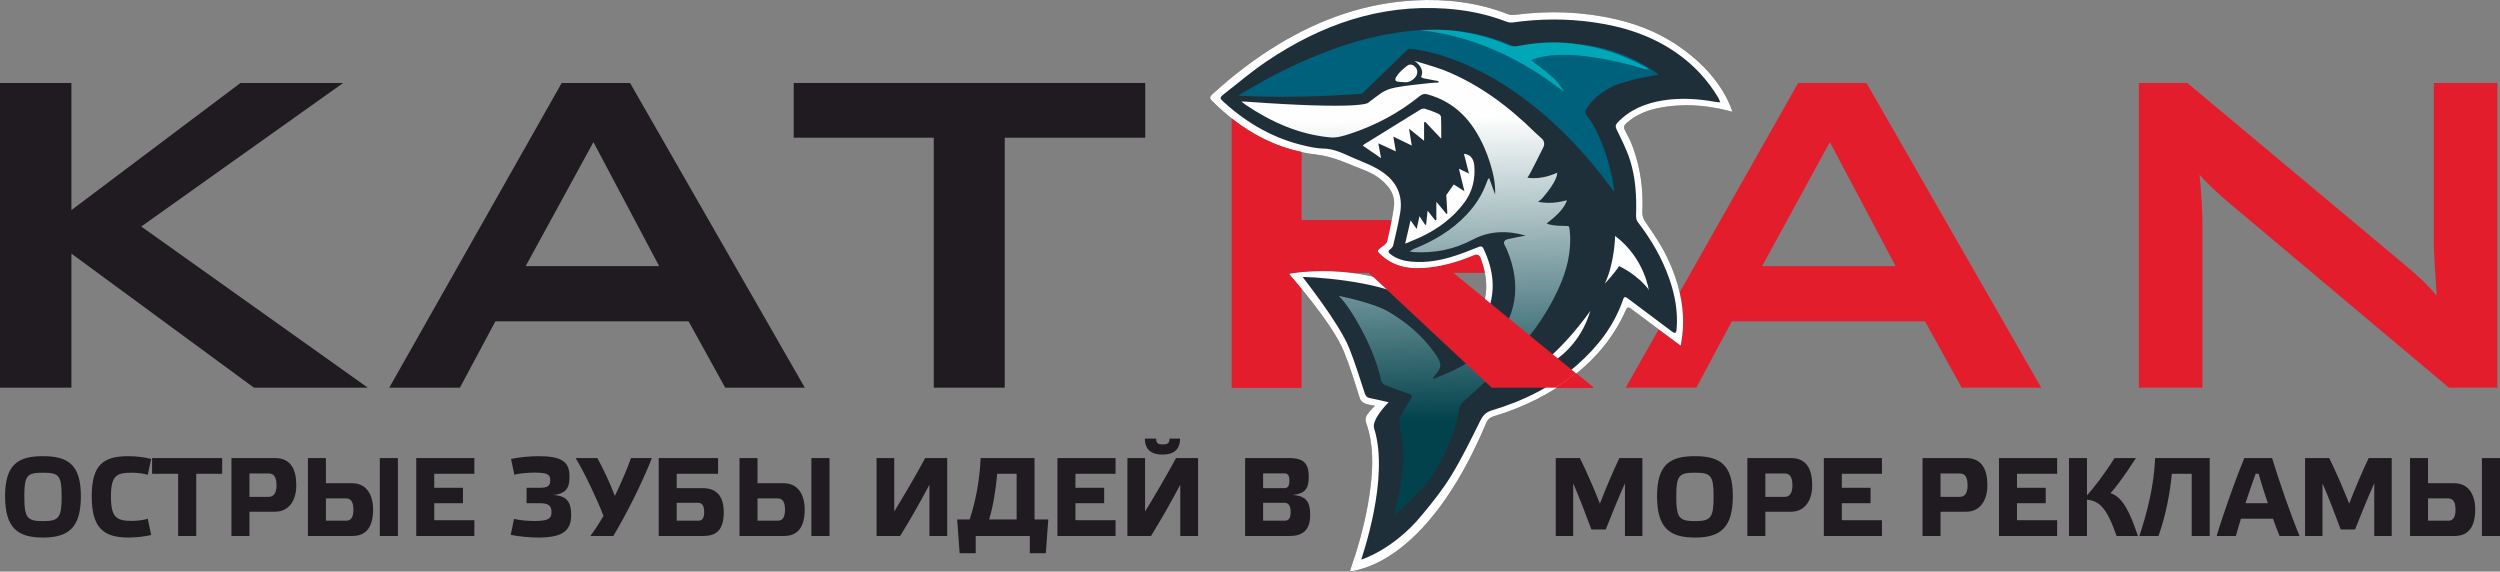 <svg xmlns="http://www.w3.org/2000/svg" xmlns:xlink="http://www.w3.org/1999/xlink" xmlns:xodm="http://www.corel.com/coreldraw/odm/2003" xml:space="preserve" width="500mm" height="114.322mm" version="1.1" style="shape-rendering:geometricPrecision; text-rendering:geometricPrecision; image-rendering:optimizeQuality; fill-rule:evenodd; clip-rule:evenodd" viewBox="0 0 50000 11432.22"><rect x="0" y="0" width="50000" height="11432.22" fill="#808080" stroke="none"/> <defs> <style type="text/css"> .fil3 {fill:#FEFEFE;fill-rule:nonzero} .fil4 {fill:#2B2A29;fill-rule:nonzero} .fil1 {fill:#E41D2D;fill-rule:nonzero} .fil7 {fill:#00A7B7;fill-rule:nonzero} .fil0 {fill:#1F1B20;fill-rule:nonzero} .fil6 {fill:#00617C;fill-rule:nonzero} .fil2 {fill:#1F2F3A;fill-rule:nonzero} .fil5 {fill:url(#id0)} </style> <linearGradient id="id0" gradientUnits="userSpaceOnUse" x1="28035.27" y1="977.55" x2="28236.01" y2="8449.63"> <stop offset="0" style="stop-opacity:1; stop-color:#FEFEFE"></stop> <stop offset="0.188" style="stop-opacity:1; stop-color:#FEFEFE"></stop> <stop offset="1" style="stop-opacity:1; stop-color:#01424C"></stop> </linearGradient> </defs> <g id="Слой_x0020_1">  <g id="_1982185673920"> <polygon class="fil0" points="-0,7752.94 -0,1659.39 1428.34,1659.39 1428.34,4201.71 4809.48,1659.39 6863.41,1659.39 2824.69,4530.41 7354.98,7752.94 5077.74,7752.94 1428.34,5072.26 1428.34,7752.94 "></polygon> <path class="fil0" d="M10513.17 5322.95l2670.24 0 -1314.89 -2480.89 -1355.35 2480.89zm-2727.73 2429.99l3448.57 -6093.55 1366.74 0 3494.9 6093.55 -1591.57 0 -732.45 -1326.27 -3864.02 0 -709.24 1326.27 -1412.93 0z"></path> <polygon class="fil0" points="20094.58,2753.83 20094.58,7752.94 18675.56,7752.94 18675.56,2753.83 15874.53,2753.83 15874.53,1659.39 22904.89,1659.39 22904.89,2753.83 "></polygon> <path class="fil1" d="M29225.74 2716.69l-3198.02 0 0 1688.04 3198.02 0c246.62,0 415.31,-35.35 505.82,-106.19 90.65,-70.75 135.99,-196.12 135.99,-376.06l0 -729.27c0,-175.91 -45.34,-299.4 -135.99,-370.29 -90.51,-70.7 -259.2,-106.23 -505.82,-106.23zm-4589.26 5036.25l0 -6093.55 5219.46 0c483.15,0 833.18,93.47 1049.91,280.13 216.68,186.66 325.12,487.94 325.12,903.57l0 1423.82c0,412.75 -108.44,713.45 -325.12,902.44 -216.73,188.99 -566.76,283.45 -1049.91,283.45l-798.09 0 2813.04 2300.14 -2038.11 0 -2459.74 -2300.14 -1345.32 0 0 2300.14 -1391.24 0z"></path> <path class="fil1" d="M35241.95 5322.95l2670.15 0 -1314.8 -2480.89 -1355.35 2480.89zm-2727.82 2429.99l3448.67 -6093.55 1366.73 0 3494.9 6093.55 -1591.52 0 -732.59 -1326.27 -3864.02 0 -709.15 1326.27 -1413.02 0z"></path> <path class="fil1" d="M42777.55 7752.94l0 -6093.55 969.61 0 4293.36 3591.55c146.52,119.1 275.56,231.56 387.13,337.22 111.56,105.79 213.72,214.35 306.03,325.78 -22.86,-342 -38.09,-584.18 -46.16,-726.35 -7.61,-142.17 -11.2,-251.68 -11.2,-328.66l0 -3199.54 1270.71 0 0 6093.55 -969.61 0 -4478.85 -3764.55c-107.54,-95.93 -202.08,-182.46 -282.73,-259.39 -81.1,-76.84 -155.93,-155.66 -225.38,-236.4 19.27,188.42 33.61,366.07 43.46,533.34 9.41,167.21 14.34,312.3 14.34,435.16l0 3291.84 -1270.71 0z"></path> <path class="fil0" d="M859.64 9123.32c-500.8,0 -757.9,167.67 -757.9,800.37 0,641.64 257.1,827.2 757.9,827.2 498.56,0 757.9,-185.56 757.9,-827.2 0,-632.7 -259.34,-800.37 -757.9,-800.37zm0 1298.93c-315.23,0 -373.36,-62.6 -373.36,-494.09 0,-424.78 58.13,-473.96 373.36,-473.96 315.23,0 373.36,49.18 373.36,473.96 0,431.49 -58.13,494.09 -373.36,494.09zm974.76 -496.33c0,634.94 236.98,824.97 737.77,824.97 145.32,0 330.88,-20.12 451.61,-51.42l-69.31 -324.17c-76.01,24.59 -207.91,42.48 -306.28,42.48 -313,0 -429.26,-58.13 -429.26,-487.38 0,-431.49 116.26,-476.2 429.26,-476.2 98.37,0 230.27,15.65 306.28,42.47l69.31 -317.46c-118.49,-33.54 -306.29,-55.89 -451.61,-55.89 -500.79,0 -737.77,165.43 -737.77,802.6zm2090.36 793.67l0 -1243.04 518.68 0 0 -315.23 -1401.77 0 0 315.23 520.91 0 0 1243.04 362.18 0zm1064.19 -782.49l0 -467.25 389.01 0c98.37,0 152.03,69.3 152.03,239.21 0,163.21 -62.6,228.04 -156.5,228.04l-384.54 0zm0 782.49l0 -485.14 511.97 0c290.64,0 424.78,-243.69 424.78,-525.39 0,-319.7 -107.31,-547.74 -427.01,-547.74l-869.68 0 0 1558.27 359.94 0zm1529.21 -306.28l0 -444.91 402.42 0c89.43,0 147.56,60.37 147.56,221.34 0,156.5 -46.95,223.57 -143.09,223.57l-406.89 0zm-359.95 -1251.99l0 1558.27 889.81 0c295.11,0 413.6,-203.44 413.6,-529.85 0,-288.41 -127.44,-525.39 -420.31,-525.39l-523.15 0 0 -503.03 -359.95 0zm1437.55 0l0 1558.27 362.18 0 0 -1558.27 -362.18 0zm728.83 0l0 1558.27 1162.56 0 0 -315.23 -802.61 0 0 -339.82 574.57 0 0 -308.53 -574.57 0 0 -279.46 802.61 0 0 -315.23 -1162.56 0zm2206.62 903.22l270.52 0c152.03,0 228.04,38.01 228.04,178.85 0,136.38 -76.01,176.62 -348.77,176.62 -107.31,0 -310.76,-15.65 -400.18,-42.47l-67.07 319.7c143.08,31.3 389.01,53.65 552.21,53.65 453.85,0 657.29,-114.01 657.29,-449.37 0,-243.69 -71.54,-389.01 -366.65,-402.42 279.46,-22.36 333.12,-154.27 333.12,-371.13 0,-297.34 -160.97,-404.65 -623.76,-404.65 -178.85,0 -404.66,24.59 -545.51,55.89l67.07 315.23c87.2,-26.83 286.17,-42.48 393.48,-42.48 261.58,0 324.18,35.77 324.18,149.79 0,125.2 -60.36,154.26 -212.39,154.26l-261.58 0 0 308.53zm1766.2 -145.32c-98.38,-259.34 -236.99,-554.45 -351.01,-757.9l-433.72 0c187.8,308.53 447.14,865.21 556.68,1155.85 -71.54,127.44 -181.09,295.11 -261.57,402.42l458.31 0c250.4,-415.83 567.87,-1039.59 771.32,-1558.27l-418.08 0c-73.77,212.39 -198.97,503.03 -321.93,757.9zm1236.33 494.09l0 -357.71 427.02 0c80.48,0 122.96,58.12 122.96,185.56 0,120.72 -38.01,172.15 -114.02,172.15l-435.96 0zm827.2 -1251.99l-1187.15 0 0 1558.27 889.81 0c252.63,0 411.36,-107.31 411.36,-476.2 0,-319.7 -145.32,-480.67 -418.07,-480.67l-523.15 0 0 -286.17 827.2 0 0 -315.23zm789.2 1251.99l0 -444.91 402.42 0c89.43,0 147.56,60.37 147.56,221.34 0,156.5 -46.95,223.57 -143.09,223.57l-406.89 0zm-359.95 -1251.99l0 1558.27 889.81 0c295.11,0 413.6,-203.44 413.6,-529.85 0,-288.41 -127.44,-525.39 -420.31,-525.39l-523.15 0 0 -503.03 -359.95 0zm1437.55 0l0 1558.27 362.18 0 0 -1558.27 -362.18 0zm2716.36 0l-440.43 0c-192.27,355.47 -404.66,717.66 -619.29,1068.66l0 -1068.66 -353.24 0 0 1558.27 471.73 0c201.22,-326.41 402.43,-679.64 585.75,-1026.18l0 1026.18 355.48 0 0 -1558.27zm1746.07 0l-1077.61 0c-20.12,458.32 -100.6,860.74 -219.09,1227.39l-250.4 0 49.19 675.18 321.93 0 0 -344.3 1082.08 0 0 344.3 319.7 0 49.19 -675.18 -274.99 0 0 -1227.39zm-357.71 1227.39l-549.98 0c89.43,-301.81 134.14,-614.81 160.97,-912.16l389.01 0 0 912.16zm816.02 -1227.39l0 1558.27 1162.56 0 0 -315.23 -802.61 0 0 -339.82 574.57 0 0 -308.53 -574.57 0 0 -279.46 802.61 0 0 -315.23 -1162.56 0zm2812.49 0l-440.42 0c-192.27,355.47 -404.66,717.66 -619.29,1068.66l0 -1068.66 -353.24 0 0 1558.27 471.73 0c201.21,-326.41 402.42,-679.64 585.75,-1026.18l0 1026.18 355.47 0 0 -1558.27zm-1064.18 -389.01c0,219.1 131.9,319.71 351,319.71 225.81,0 353.24,-100.61 353.24,-319.71l-210.15 0c0,96.14 -46.95,116.26 -134.14,116.26 -89.43,0 -134.15,-20.12 -134.15,-116.26l-225.8 0zm2365.35 1641l0 -357.71 427.02 0c80.49,0 122.96,58.12 122.96,185.56 0,120.72 -38,172.15 -114.02,172.15l-435.96 0zm0 -945.7l424.79 0c69.3,0 100.6,40.24 100.6,147.55 0,107.32 -31.3,147.56 -100.6,147.56l-424.79 0 0 -295.11zm579.05 431.49c279.46,-22.36 333.12,-147.56 333.12,-364.42 0,-243.69 -78.25,-373.36 -389.01,-373.36l-883.1 0 0 1558.27 889.8 0c252.64,0 411.37,-107.31 411.37,-420.3 0,-243.69 -64.84,-386.78 -362.18,-400.19zm6157.08 174.38c-116.26,-292.87 -270.52,-652.82 -400.19,-912.16l-482.91 0 0 1558.27 348.77 0 0 -1053.01c111.78,250.4 266.04,664.01 364.41,923.34l286.17 0c102.84,-263.8 266.05,-661.76 384.54,-923.34l0 1053.01 348.77 0 0 -1558.27 -460.55 0c-122.97,257.1 -277.23,617.05 -389.01,912.16zm1900.33 -950.16c-500.8,0 -757.9,167.67 -757.9,800.37 0,641.64 257.1,827.2 757.9,827.2 498.55,0 757.89,-185.56 757.89,-827.2 0,-632.7 -259.34,-800.37 -757.89,-800.37zm0 1298.93c-315.24,0 -373.36,-62.6 -373.36,-494.09 0,-424.78 58.12,-473.96 373.36,-473.96 315.23,0 373.36,49.18 373.36,473.96 0,431.49 -58.13,494.09 -373.36,494.09zm1408.48 -485.15l0 -467.25 389.01 0c98.37,0 152.02,69.3 152.02,239.21 0,163.21 -62.59,228.04 -156.49,228.04l-384.54 0zm0 782.49l0 -485.14 511.97 0c290.64,0 424.78,-243.69 424.78,-525.39 0,-319.7 -107.31,-547.74 -427.02,-547.74l-869.68 0 0 1558.27 359.95 0zm1169.26 -1558.27l0 1558.27 1162.56 0 0 -315.23 -802.61 0 0 -339.82 574.57 0 0 -308.53 -574.57 0 0 -279.46 802.61 0 0 -315.23 -1162.56 0zm2334.06 775.78l0 -467.25 389.01 0c98.37,0 152.02,69.3 152.02,239.21 0,163.21 -62.59,228.04 -156.49,228.04l-384.54 0zm0 782.49l0 -485.14 511.97 0c290.64,0 424.78,-243.69 424.78,-525.39 0,-319.7 -107.31,-547.74 -427.02,-547.74l-869.68 0 0 1558.27 359.95 0zm1169.26 -1558.27l0 1558.27 1162.56 0 0 -315.23 -802.62 0 0 -339.82 574.58 0 0 -308.53 -574.58 0 0 -279.46 802.62 0 0 -315.23 -1162.56 0zm2778.96 1558.27c-225.81,-677.41 -384.54,-795.9 -549.98,-858.5 69.31,-64.84 250.4,-297.34 509.73,-699.77l-429.25 0c-198.97,321.94 -424.78,608.11 -549.97,746.72l0 -746.72 -359.95 0 0 1558.27 359.95 0 0 -726.59c245.92,26.83 393.48,154.26 592.45,726.59l427.02 0zm1075.36 -1243.04l0 1243.04 359.95 0 0 -1558.27 -1091.02 0c-24.59,567.86 -163.2,1095.49 -315.23,1558.27l382.3 0c149.79,-429.25 230.28,-860.74 266.05,-1243.04l397.95 0zm1757.25 1243.04l397.95 0c-167.67,-406.89 -400.19,-1070.89 -547.74,-1558.27l-556.69 0c-178.85,438.2 -422.54,1122.32 -552.21,1558.27l384.54 0c26.82,-96.13 60.36,-214.62 100.6,-344.29l641.64 0c46.95,131.91 93.9,252.63 131.91,344.29zm-420.31 -1245.27c46.95,165.44 114.02,377.83 185.56,590.22l-447.13 0c71.54,-216.86 143.08,-427.02 203.45,-590.22l58.12 0zm1813.14 599.16c-116.25,-292.87 -270.52,-652.82 -400.19,-912.16l-482.9 0 0 1558.27 348.76 0 0 -1053.01c111.79,250.4 266.05,664.01 364.42,923.34l286.17 0c102.84,-263.8 266.04,-661.76 384.54,-923.34l0 1053.01 348.76 0 0 -1558.27 -460.55 0c-122.96,257.1 -277.22,617.05 -389.01,912.16zm1576.16 339.83l0 -444.91 402.42 0c89.43,0 147.56,60.37 147.56,221.34 0,156.5 -46.95,223.57 -143.09,223.57l-406.89 0zm-359.95 -1251.99l0 1558.27 889.81 0c295.11,0 413.6,-203.44 413.6,-529.85 0,-288.41 -127.44,-525.39 -420.31,-525.39l-523.15 0 0 -503.03 -359.95 0zm1437.55 0l0 1558.27 362.18 0 0 -1558.27 -362.18 0z"></path> <path class="fil2" d="M32524.52 2467.82c180.92,-162.24 396.22,-255.08 630.38,-304.1 779.41,-163.32 1456.61,69.81 1492.64,71.92 -10.67,-33.92 -176.5,-632.36 -906.84,-1190.38 -425.13,-331.75 -907.6,-543.5 -1430.63,-662.28 -670.21,-152.17 -1346.93,-175.2 -2028.12,-84.15 -42.43,5.65 -91,-2.1 -131.24,-17.79 -600.67,-233.48 -1226.71,-307.42 -1863.9,-272.51 -983.24,53.9 -1884.56,373.82 -2723.03,882.01 -474.09,287.35 -910.69,623.76 -1319.81,997.26 -50.99,46.6 -54.36,79.31 -5.07,128.51 581.9,580.87 1263.14,982.16 2088.03,1076.03 353.92,40.23 654.62,194.19 972.75,317.72 176.13,68.37 329.24,167.66 453.26,313.51 101.22,119.1 145.71,258.04 125.5,405.32 -32.3,235.46 -79.75,469.44 -134.95,700.64 -11.97,49.87 -81.73,88.36 -129.23,126.66 -77.06,62.11 -76.03,67.26 -5.19,134.92 288.64,275.65 639.88,311.94 1011.55,265.48 298.27,-37.33 584.5,-122.91 860.82,-239.54 73.62,-31.05 109.51,-13.58 136.21,57.76 123,328.2 151.27,656.81 26.17,992.6 -72.63,195.13 -194.69,353.56 -335.47,501.56 -51.93,54.57 -89.7,51.62 -140.15,-7.17 -345.42,-401.96 -740.21,-742.8 -1221.79,-974.68 -1024.05,-415.04 -2149.45,-220.71 -2166.7,-208.61 11.11,15.81 857.46,966.52 1095.11,1545.46 125.37,305.49 220.36,623.84 320.82,939.06 43.68,137.1 218.74,130.96 301.86,152.65 -43.42,47.81 -77.7,81.46 -107.09,115.51 -65.69,85.49 -100.95,131.15 -64.97,233.71 147.41,420.16 136.75,851.89 83.52,1286.99 -55.29,452.62 -161.48,893.26 -296.44,1327.69 -24.46,78.94 -103.14,298.75 -116.85,352.64 80.11,-27.91 1513.65,-78.94 2732.65,-2979.46 31.05,-64.21 70.04,-103.24 138.86,-123.89 602.47,-180.44 1158.7,-451.92 1650.53,-847.92 435.48,-350.7 778.65,-773.63 1004.12,-1288.05 25.58,-58.38 59.73,-47.94 100.72,-17.07 240.48,181.33 887.89,662.46 992.96,738.32 17.61,-143.78 220.09,-894.34 -373.96,-1960.78 -101.12,-175.82 -215.29,-344.51 -330.85,-511.37 -45.61,-65.87 -67.03,-129.49 -63.04,-208.89 22.22,-446.63 -39.34,-881.84 -194.32,-1301.72 -40.65,-110.13 -94.14,-216.41 -151,-319.38 -33.47,-60.4 -26.08,-101.04 22.18,-144.19z"></path> <path class="fil3" d="M32334.49 2593.71c95.44,198.18 198.41,395.69 264.72,604.17 114.3,359.44 134.87,733.89 122.14,1110.13 -1.48,44.22 8.47,98.88 34.23,132.36 270.28,350.56 490.28,728.68 635,1147.76 109.87,318.3 169.59,645.44 142.62,983.95 -7.88,98.84 -28.68,107.09 -108.88,47.27 -289.67,-216.1 -579.12,-432.56 -867.5,-650.45 -46.91,-35.45 -72.4,-43.83 -95.79,24.28 -179.37,522.35 -506.76,943.44 -915.8,1303.24 -496.51,436.55 -1077.11,722.86 -1706.59,910.78 -119.19,35.53 -178.38,98.67 -231.56,205.08 -184.61,369.5 -364.73,743.18 -579.44,1095.26 -171.56,281.3 -379.69,542.86 -591.71,796.44 -551.03,671.95 -1179.62,882.32 -1210,887.13 2.95,-31.16 574.37,-1626.35 256.42,-2623.84 -50.27,-159.29 222.24,-457.25 290.66,-521.28 -49.24,-14.07 -287.79,-66.94 -383.76,-85.67 -53.15,-10.4 -76.53,-42.57 -93.6,-93.87 -100.24,-301.82 -192.63,-607.13 -310.96,-901.91 -205.08,-510.48 -918.62,-1400.88 -931.75,-1423.64 24.28,-10.39 1546.63,51.48 2195.78,465.9 352.94,225.24 645.58,516.8 908.41,839.58 37.01,45.44 66.05,61.12 116.68,20.12 192.17,-155.88 349.08,-341.42 450.84,-566.66 203.78,-451.07 152.75,-894.61 -56.77,-1329.95 -20.57,-42.84 -47.36,-49.47 -91.14,-32.35 -156.6,61.25 -312.48,124.69 -472.12,177.07 -285.91,93.92 -579.22,146.21 -881.66,117.93 -149.25,-13.93 -290.66,-53.76 -412.62,-147.86 -47.86,-36.87 -54.85,-65.1 -1.03,-103.68 24.28,-17.43 48.39,-47.14 54.89,-75.32 49.19,-212.65 101.93,-424.94 138.09,-639.97 52.15,-310.33 -33.65,-572.4 -287.97,-776.45 -196.52,-157.76 -430.37,-235.59 -654.8,-333.72 -192,-83.92 -378.62,-182.54 -599.07,-184.69 -119.09,-1.12 -239.31,-27.65 -356.43,-54.08 -620.12,-139.75 -1152.51,-444.98 -1621.23,-868.53 -92.31,-83.43 -95.94,-95.13 0.35,-170.22 282.78,-220.72 557.13,-454.48 854.11,-654.31 1080.37,-726.85 2255.78,-1142.57 3579,-1051.34 416.16,28.72 819.83,108.83 1209.28,259.74 40.15,15.55 88.72,22.85 131.06,16.85 535.44,-76.04 1070.88,-79.44 1606.31,-4.08 601.76,84.73 1168.65,264.5 1672.05,616.99 342.54,239.85 620.43,539.11 833.94,898.23 13.26,22.27 20.2,48.26 35.89,86.66 -41.36,-3.72 -67.84,-4.12 -93.52,-8.74 -347.87,-62.28 -697.09,-85.85 -1048.24,-30.29 -350.75,55.56 -666.59,183.08 -915.89,447.93 -43.51,46.24 -40.15,80.74 -12.64,138.05zm189.8 -126.22c180.93,-162.24 396.23,-255.08 630.39,-304.1 779.4,-163.32 1456.61,69.81 1492.63,71.92 -10.66,-33.92 -176.49,-632.36 -906.83,-1190.38 -425.13,-331.75 -907.6,-543.5 -1430.63,-662.28 -670.22,-152.17 -1346.93,-175.2 -2028.12,-84.15 -42.43,5.64 -91,-2.11 -131.24,-17.79 -600.68,-233.49 -1226.71,-307.42 -1863.91,-272.51 -983.23,53.9 -1884.55,373.82 -2723.02,882.01 -474.09,287.35 -910.69,623.75 -1319.82,997.26 -50.99,46.6 -54.35,79.31 -5.06,128.51 581.9,580.87 1263.14,982.16 2088.03,1076.03 353.92,40.23 654.62,194.19 972.75,317.72 176.13,68.37 329.23,167.66 453.26,313.51 101.21,119.09 145.71,258.04 125.5,405.32 -32.31,235.46 -79.76,469.44 -134.96,700.64 -11.96,49.87 -81.73,88.36 -129.22,126.66 -77.07,62.11 -76.04,67.26 -5.2,134.92 288.65,275.65 639.88,311.94 1011.55,265.47 298.28,-37.32 584.51,-122.9 860.83,-239.53 73.61,-31.05 109.5,-13.58 136.21,57.76 122.99,328.2 151.26,656.81 26.16,992.59 -72.63,195.14 -194.68,353.57 -335.46,501.57 -51.93,54.57 -89.7,51.62 -140.16,-7.17 -345.41,-401.96 -740.2,-742.8 -1221.78,-974.68 -1024.05,-415.04 -2149.45,-220.71 -2166.71,-208.62 11.12,15.82 857.47,966.52 1095.12,1545.47 125.37,305.49 220.36,623.84 320.81,939.05 43.69,137.11 218.75,130.97 301.86,152.66 -43.41,47.81 -77.69,81.46 -107.08,115.51 -65.69,85.49 -100.95,131.15 -64.97,233.71 147.41,420.16 136.75,851.89 83.52,1286.99 -55.29,452.62 -161.49,893.26 -296.44,1327.69 -24.47,78.94 -103.15,298.75 -116.86,352.64 80.12,-27.91 1513.66,-78.94 2732.66,-2979.46 31.05,-64.21 70.03,-103.24 138.85,-123.89 602.47,-180.44 1158.7,-451.92 1650.54,-847.92 435.48,-350.7 778.65,-773.63 1004.11,-1288.05 25.59,-58.39 59.73,-47.95 100.73,-17.07 240.48,181.33 887.88,662.46 992.96,738.32 17.61,-143.79 220.09,-894.34 -373.96,-1960.78 -101.13,-175.82 -215.29,-344.51 -330.85,-511.38 -45.61,-65.86 -67.03,-129.48 -63.04,-208.88 22.22,-446.63 -39.34,-881.84 -194.33,-1301.72 -40.64,-110.14 -94.14,-216.41 -151,-319.38 -33.47,-60.4 -26.07,-101.04 22.18,-144.19z"></path> <path class="fil4" d="M31287.24 4524.54c-96.91,-3.36 -193.92,-14.02 -290.12,-27.51 -29.12,-4.08 -55.47,-27.87 -94.68,-48.88 161.4,-130.43 332.69,-234.79 426.16,-437.27 -202.08,21.69 -386.46,85.89 -596.2,30.56 40.64,-42.25 75.05,-72.63 103.06,-108.12 88.13,-111.88 176.31,-223.99 259.07,-339.81 22.54,-31.59 26.03,-76.71 43.87,-133.03 -208.04,57.39 -395.42,124.92 -611.12,82.98 21.96,-34.41 37.37,-55.79 49.87,-78.73 92.03,-169.18 186.08,-337.34 273.72,-508.73 37.82,-73.88 18.06,-137.33 -44.62,-201.13 -556.23,-566.27 -1171.96,-1047.45 -1914.99,-1345.99 -166.28,-66.81 -341.38,-111.61 -508.15,-165.16 97.95,171.88 89.12,212.79 39.97,288.69 2.6,14.74 33.74,30.47 54.04,34.73 97.22,20.34 195.26,36.92 293.03,54.88 -0.49,9.46 -0.94,19 -1.39,28.46 -57.04,3.49 -114.48,4.12 -171.12,10.97 -228.82,27.74 -458.55,51.13 -685.89,88.58 -137.07,22.59 -265.93,77.65 -361.37,187.25 -90.15,103.5 -209.69,136.35 -339.63,155.7 -404.83,60.36 -811.85,57.22 -1217.98,33.16 -365.71,-21.64 -730.39,-62.41 -1095.47,-94.5 -14.65,-1.34 -29.48,-0.18 -70.21,-0.18 42.3,31.77 66.04,51.35 91.36,68.38 514.11,345.14 1068.5,591.49 1690.55,648.62 128.28,11.78 267.18,-31.95 393.71,-73.31 508.29,-166.09 973.51,-415.49 1389.85,-752.48 49.79,-40.28 93.97,-53.32 157.37,-35.44 566.98,159.96 946.98,528.9 1181.1,1057.84 137.91,311.49 194.19,642.84 214.71,980.99 1.03,17.52 1.3,35.13 0.62,52.65 -0.26,7.08 -3.89,14.02 -12.23,42.25 -47.49,-154.72 -89.52,-291.82 -139.39,-454.56 -269.15,739.22 -828.34,1133.51 -1493.89,1414.05 1.56,7.75 3.13,15.5 4.7,23.25 158.12,-11.2 316.92,-17.47 474.41,-34.77 266.11,-29.21 506.58,-135.09 744.69,-252.35 341.24,-168.2 695.03,-148.08 1049.99,-44.76 20.07,5.87 37.5,20.7 56.14,31.37 -1.65,6.31 -3.45,12.63 -5.2,18.95 -98.88,6.59 -197.73,13.13 -296.7,19.89 -12.46,0.85 -25.05,2.29 -37.28,4.8 -166.41,34 -177.26,53.81 -113.18,206.64 22.71,54.17 45.47,108.3 69.94,166.64 99.34,-95.35 114.84,-95.26 227.71,-18.33 13.53,9.23 40.55,14.57 52.78,7.31 101.08,-59.82 200.86,-122.15 299.4,-186.22 14.83,-9.63 27.91,-31.27 30.51,-49.02 12.32,-85.76 54.62,-83.52 113.54,-43.14 63.62,43.64 118.6,34.09 187.24,-4.35 43.6,-24.47 112.02,-4.57 168.43,-4.57 8.16,38.13 13.98,65.91 19.94,93.73 8.34,0.41 16.67,0.85 25.05,1.26 3.13,-30.65 8.42,-61.3 9,-92.08 1.26,-66.09 -2.82,-132.36 0.81,-198.27 4.39,-79.71 -16.89,-99.2 -95.53,-101.89z"></path> <path class="fil4" d="M28444.05 599.72c164.53,0 354.82,-11.65 543.32,2.33 425.62,31.63 836.18,131.82 1230.3,299.31 53.81,22.85 122.99,34.77 179,22.98 369.7,-77.6 741.73,-92.97 1115.77,-51.26 520.43,57.98 1008.19,219.82 1464.95,475.17 19.58,10.94 37.19,25.23 55.78,37.96 -41.22,3.67 -76.17,-1.03 -109.37,-11.34 -377.14,-116.86 -761.17,-201.54 -1153.14,-249.48 -320.72,-39.21 -640.73,-48.44 -957.83,28.59 -42.03,10.21 -82.35,27.64 -139.03,47.13 135.31,105.61 257.28,196.12 373.95,293.08 116.32,96.65 214.54,210.05 287.17,344.56 -862.93,-674.92 -1821.03,-1120.7 -2890.87,-1239.03z"></path> <path class="fil4" d="M28235.25 2911.1c-127.61,-61.96 -240.3,-116.72 -368.49,-178.95 17.88,105.25 32.84,193.56 50.18,295.77 -122.41,-56.37 -229.94,-105.93 -350.02,-161.31 18.37,101.18 34,187.25 54.17,297.43 -134.51,-92.44 -247.65,-170.27 -365.62,-251.41 19.26,-17.03 25.85,-24.73 34.05,-29.8 370.86,-229.99 741.68,-460.25 1113.71,-688.36 25.76,-15.86 65.28,-28.5 91.72,-20.57 92.57,27.65 183.48,62.15 272.15,100.55 24.06,10.4 53.59,42.97 54.49,66.36 5.1,135.45 2.55,271.21 2.55,433.14 -118.83,-125.1 -219.01,-230.53 -319.07,-335.96 -7.79,3.05 -15.68,6.1 -23.47,9.1 0,115.24 0,230.48 0,368.8 -106.87,-86.07 -194.11,-156.42 -300.79,-242.36 19.94,123.71 35.71,221.08 54.44,337.57z"></path> <path class="fil4" d="M28103.07 4873.63c39.07,-168.65 71.78,-309.97 108.07,-466.12 43.87,61.07 77.56,107.89 123.09,171.16 20.11,-93.92 35.8,-166.55 54.71,-254.82 45.92,69.05 80.69,121.3 115.37,173.58 6.01,-1.74 12.14,-3.45 18.19,-5.19 9.19,-86.57 18.37,-173.09 29.4,-277.54 59.99,75.5 106.46,134.11 153.01,192.67 7.44,-2.78 14.88,-5.51 22.27,-8.24 0,-112.87 0,-225.74 0,-362.75 78.86,94.58 140.83,169 202.84,243.38 5.6,-3.72 11.16,-7.43 16.71,-11.15 -6.5,-116.1 -12.99,-232.19 -20.56,-367.37 70.74,52.11 125.1,92.17 195.66,144.18 -16.75,-128.63 -30.69,-235.01 -46.46,-355.85 75.77,47.99 135.41,85.76 213.68,135.32 -39.43,-159.83 -73.17,-296.98 -111.12,-451.02 70.62,34.36 125.82,61.2 201.86,98.21 -37.55,-147.5 -68.65,-269.73 -100.46,-394.7 120.57,7.13 194.41,92.8 206.47,233.13 23.48,273.05 -37.1,523.88 -202.75,745.67 -226.14,302.94 -521.06,519.44 -859.52,680.12 -96.74,45.92 -196.93,84.64 -320.46,137.33z"></path> <path class="fil4" d="M28069.96 1642.54c-32.53,-2.1 -50.05,-3.22 -67.62,-4.3 -96.64,-5.87 -122.05,-32.75 -69.71,-113.49 52.29,-80.74 131.33,-147.46 208.57,-207.59 63.27,-49.24 128.73,-22.54 177.43,38 40.24,50.04 33.3,134.73 -11.11,187.24 -66.72,78.99 -148.98,115.65 -237.56,100.14z"></path> <path class="fil5" d="M31395.76 4628.4c-6.04,-63.89 -8.15,-93.78 -27.46,-105.65 -16.04,-9.86 -320.46,9.36 -435.43,-54.62 36.43,-28.27 63.44,-49.6 89.83,-70.66 220.77,-176.31 293.58,-318.35 315.85,-391.74 -23.21,-2.47 -268.89,93.24 -577.02,29.88 27.02,-21.95 57.8,-40.28 80.52,-66.31 299.3,-343.44 300.15,-479.03 303.38,-514.74 -21.33,1.66 -277.58,146.43 -596.82,99.83 24.46,-39.52 41.53,-63.31 54.71,-89.03 89.03,-173.36 179.36,-346.04 264.31,-521.32 25.9,-53.46 21.15,-122.19 -25.49,-165.79 -50.37,-47.04 -101,-93.42 -151.9,-139.39 -525.8,-515.81 -1107.26,-952.05 -1798.98,-1229.98 -164.98,-66.27 -596.73,-189.98 -603.41,-191.91 5.2,3.23 217.85,135.85 135.23,315.48 -6.32,13.58 33.74,30.43 54.04,34.69 97.22,20.34 293.03,54.84 293.03,54.84l-1.39 28.54c0,0 -114.48,4.08 -171.07,10.93 -228.87,27.74 -459.89,43.96 -685.94,88.58 -185.23,36.61 -254.24,85.9 -371.72,171.39 -80.6,58.61 -179.4,135.99 -179.4,135.99 0,0 -123.94,144.41 -2463.33,-25.81 -14.65,-1.03 -25.67,0.94 -70.21,-0.14l91.36 68.38c514.11,345.14 1068.5,591.49 1690.55,648.62 128.28,11.78 267.18,-31.95 393.71,-73.31 508.29,-166.14 973.51,-415.49 1389.85,-752.48 49.79,-40.28 93.97,-53.32 157.37,-35.44 566.98,159.96 902.76,536.56 1136.92,1065.5 82.39,185.95 160.49,431.8 194.5,629.49 17.43,106.73 24.96,210.45 20.61,307.5 -38.04,-104.62 -76.89,-211.66 -119.68,-329.19 -19.85,22.27 -24.37,25.45 -26.12,29.75 -7.62,18.51 -14.65,37.28 -21.55,56.1 -87.46,242.09 -222.11,454.83 -397.97,642.12 -296.53,315.8 -658.34,531.05 -1057.52,689.17 -24.11,9.59 -45.53,26.08 -89.04,51.57 47.01,7.39 66.23,12.1 85.63,13.17 415.31,23.89 808.4,-53 1178.1,-249.66 341.96,-181.96 699.11,-183.61 1059.45,-80.38 -118.43,23.03 -238.82,42.3 -356.98,70.93 -70.61,17.07 -100.27,62.15 -55.2,134.73 19.67,31.82 33.02,67.71 47.59,102.43 276.09,661.7 206.24,1361.09 -361.73,1903.2 -255.8,244.24 -556.85,418.4 -879.73,557.17 -81.14,34.86 -163.41,66.76 -245.22,100.05 0.94,-29.84 10.3,-43.86 21.32,-56.28 156.02,-174.29 160.77,-244.5 29.04,-436.41 -2.78,-4.17 -5.65,-8.24 -8.51,-12.41 -249.53,-356.08 -572.09,-631.19 -945.69,-848.41 -278.43,-161.93 -947.34,-308.9 -983.86,-307.02 230.75,205.22 729.72,1068.55 846.3,1689.39 6.68,35.53 46.47,78.63 81.15,92.66 160.67,64.65 324.62,120.93 487.99,178.73 51.3,18.06 59.54,43.42 30.96,90.15 -73.35,119.9 -146.34,240.3 -213.15,363.92 -17.96,33.51 -22.04,80.16 -17.7,119.18 24.74,226.63 69.77,452.17 78.1,679.12 13.18,363.78 -173.62,1122.74 -184.11,1168.54 33.88,-20.67 557.8,-496.1 749.03,-776.57 283.36,-415.61 464.78,-870.35 558.07,-1362.96 8.15,-43.1 34.5,-90.42 66.71,-120.39 288.15,-268.48 589.61,-523.56 867.73,-801.81 426.73,-426.92 788.1,-905.41 1040.94,-1457.87 167.4,-365.67 267.85,-746.3 229.45,-1154.04z"></path> <path class="fil3" d="M28235.25 2911.1c-18.73,-116.49 -34.5,-213.86 -54.44,-337.57 106.68,85.94 193.92,156.29 300.79,242.36 0,-138.32 0,-253.56 0,-368.8 7.79,-3 15.68,-6.05 23.47,-9.1 100.06,105.43 200.24,210.86 319.07,335.96 0,-161.93 2.55,-297.69 -2.55,-433.14 -0.9,-23.39 -30.43,-55.96 -54.49,-66.36 -88.67,-38.4 -179.58,-72.9 -272.15,-100.55 -26.44,-7.93 -65.96,4.71 -91.72,20.57 -372.03,228.11 -742.85,458.37 -1113.71,688.36 -8.2,5.07 -14.79,12.77 -34.05,29.8 117.97,81.14 231.11,158.97 365.62,251.41 -20.17,-110.18 -35.8,-196.25 -54.17,-297.43 120.08,55.38 227.61,104.94 350.02,161.31 -17.34,-102.21 -32.3,-190.52 -50.18,-295.77 128.19,62.23 240.88,116.99 368.49,178.95z"></path> <path class="fil3" d="M28926.17 3901.24c7.57,135.18 14.06,251.27 20.56,367.37 -5.55,3.72 -11.11,7.43 -16.71,11.15 -62.01,-74.38 -123.98,-148.8 -202.84,-243.38 0,137.01 0,249.88 0,362.75 -7.39,2.73 -14.83,5.46 -22.27,8.24 -46.55,-58.56 -93.02,-117.17 -153.01,-192.67 -11.03,104.45 -20.21,190.97 -29.4,277.54 -6.05,1.74 -12.18,3.45 -18.19,5.19 -34.68,-52.28 -69.45,-104.53 -115.37,-173.58 -18.91,88.27 -34.6,160.9 -54.71,254.82 -45.53,-63.27 -79.22,-110.09 -123.09,-171.16 -36.29,156.15 -69,297.47 -108.07,466.12 123.53,-52.69 223.72,-91.41 320.46,-137.33 338.46,-160.68 633.38,-377.18 859.52,-680.12 165.65,-221.79 226.23,-472.62 202.75,-745.67 -12.06,-140.33 -85.9,-226 -206.47,-233.13 31.81,124.97 62.91,247.2 100.46,394.7 -76.04,-37.01 -131.24,-63.85 -201.86,-98.21 37.95,154.04 71.69,291.19 111.12,451.02 -78.27,-49.56 -137.91,-87.33 -213.68,-135.32l-149.2 211.67z"></path> <path class="fil3" d="M28069.96 1642.54c88.58,15.51 170.84,-21.15 237.56,-100.14 44.41,-52.51 51.35,-137.2 11.11,-187.24 -48.7,-60.54 -114.16,-87.24 -177.43,-38 -77.24,60.13 -156.28,126.85 -208.57,207.59 -52.34,80.74 -26.93,107.62 69.71,113.49 17.57,1.08 35.09,2.2 67.62,4.3z"></path> <path class="fil6" d="M31728.9 2176.68c111.52,-184.87 278.43,-312.61 458.37,-415.71 277.62,-159.06 957.38,-261.31 984,-266.69 0,0 -598.62,-507.93 -1571.1,-610.4 -49.51,11.11 -411.41,-90.06 -960.47,-1.57 -200.91,32.4 -293.39,96.83 -493.05,-10.35 -409.26,-167.22 -756.6,-218.7 -756.6,-218.7 0,0 -413.16,-80.87 -930.5,-53.59 -1894.33,93.07 -3664.99,1316.19 -3699.4,1313.33 1223.8,68.59 2476.54,-38.54 2476.54,-38.54l933.9 -900.12c8.74,-0.31 2091.53,75.82 4109.88,2859.87 0,-231.65 -209.38,-1112.14 -548.12,-1528.44 -35.62,-43.78 -32.17,-81.33 -3.45,-129.09z"></path> <path class="fil7" d="M28390.41 599.72c1069.76,118.33 2027.9,564.11 2890.83,1239.03 -72.63,-134.46 -170.85,-247.91 -287.17,-344.51 -116.58,-97.01 -238.63,-187.52 -373.95,-293.13 56.77,-19.45 97,-36.92 139.12,-47.13 317.1,-76.98 637.06,-67.8 957.74,-28.55 391.92,47.95 776,132.58 1153.23,249.48 33.2,10.27 68.06,14.97 109.24,11.3 -18.55,-12.73 -36.16,-26.98 -55.74,-37.91 -456.8,-255.4 -944.57,-417.19 -1464.86,-475.22 -374.18,-41.67 -746.07,-26.3 -1115.77,51.31 -56.05,11.78 -125.23,-0.18 -179.14,-23.03 -394.07,-167.45 -804.67,-267.63 -1230.29,-299.27 -188.46,-14.02 -378.8,-2.37 -543.24,-2.37z"></path> <path class="fil3" d="M32979.45 5822.05c0,0 -78.19,-649.2 -676.58,-1102.91 0,0 -11.69,551.47 -207.32,954.28 0,0 199.53,-211.17 285.6,-351.95 0,0 359.75,160.32 598.3,477.1l0 23.48z"></path> <path class="fil3" d="M31806.64 6216.08c0,0 -606.19,891.69 -1302.39,1282.8 0,0 993.45,-230.75 1302.39,-1282.8z"></path> <path class="fil1" d="M31516.34 7463.22c-3.41,2.73 -6.68,5.42 -10.13,8.24 -126.58,101.94 -257.46,195.49 -392.23,281.48l-1281.2 0 -2383.57 -2228.95 -72.23 -67.52 -3.99 -3.72 -311.58 0c-702.65,-94 -1280.84,7.62 -1293.16,16.27 3.94,5.55 111.48,127.11 259.47,307.55l0 1976.37 -1391.24 0 0 -5382.38c412.58,323.68 872.16,557.66 1391.24,665.91l0 1368.21 1792.85 0c-25.77,139.22 -55.74,277.8 -88.59,415.36 -11.96,49.83 -81.68,88.4 -129.17,126.71 -77.07,62.02 -76.04,67.21 -5.2,134.92 288.73,275.55 639.88,311.94 1011.5,265.39 298.28,-37.33 584.51,-122.91 860.83,-239.5 73.61,-31.09 109.5,-13.53 136.25,57.8 35.89,95.71 63.58,191.51 81.87,287.39l-630.21 0c3.05,2.51 7.62,6.23 13.44,11.07l10.4 8.51c2.51,2.02 5.28,4.26 8.15,6.68 84.87,69.76 309.97,253.87 597.41,488.79 564.83,462 1370.81,1120.79 1829.09,1495.42z"></path> <path class="fil1" d="M29687.34 5967.53l-0.09 0.27c-287.44,-234.92 -512.54,-419.03 -597.41,-488.79l597.5 488.52z"></path> <path class="fil1" d="M31870.89 7752.94l-756.91 0c134.77,-85.99 265.65,-179.54 392.23,-281.48 3.45,-2.82 6.72,-5.51 10.13,-8.24l0.09 -0.13 101.08 82.75c4.48,3.63 8.92,7.22 13.26,10.84 3.27,2.69 6.41,5.29 9.68,7.89l27.92 22.81c3.04,2.51 6,4.93 9,7.35l38.09 31.14c3.98,3.36 7.97,6.58 11.87,9.76 5.2,4.26 10.31,8.43 15.24,12.42l14.47 11.78c14.16,11.65 27.15,22.27 38.94,31.9 3.72,2.96 7.25,5.92 10.75,8.74 7.8,6.27 14.96,12.14 21.33,17.43l11.96 9.72 10.04 8.25c13.62,11.15 20.83,17.07 20.83,17.07z"></path> <path class="fil1" d="M31870.89 7752.94l-756.91 0c134.77,-85.99 265.65,-179.54 392.23,-281.48 3.45,-2.82 6.72,-5.51 10.13,-8.24 35.98,29.35 69.72,56.9 101.17,82.62 4.48,3.63 8.92,7.22 13.26,10.84 3.27,2.69 6.41,5.29 9.68,7.89 9.55,7.8 18.82,15.37 27.92,22.81 3.04,2.51 6,4.93 9,7.35 13.27,10.93 25.95,21.33 38.09,31.14 3.98,3.36 7.97,6.58 11.87,9.76 5.2,4.26 10.31,8.43 15.24,12.42 4.97,4.07 9.72,7.97 14.47,11.78 14.16,11.65 27.15,22.27 38.94,31.9 3.72,2.96 7.25,5.92 10.75,8.74 7.8,6.27 14.96,12.14 21.33,17.43l11.96 9.72c3.63,2.96 7.04,5.74 10.04,8.25 13.62,11.15 20.83,17.07 20.83,17.07z"></path> </g> </g> </svg> 